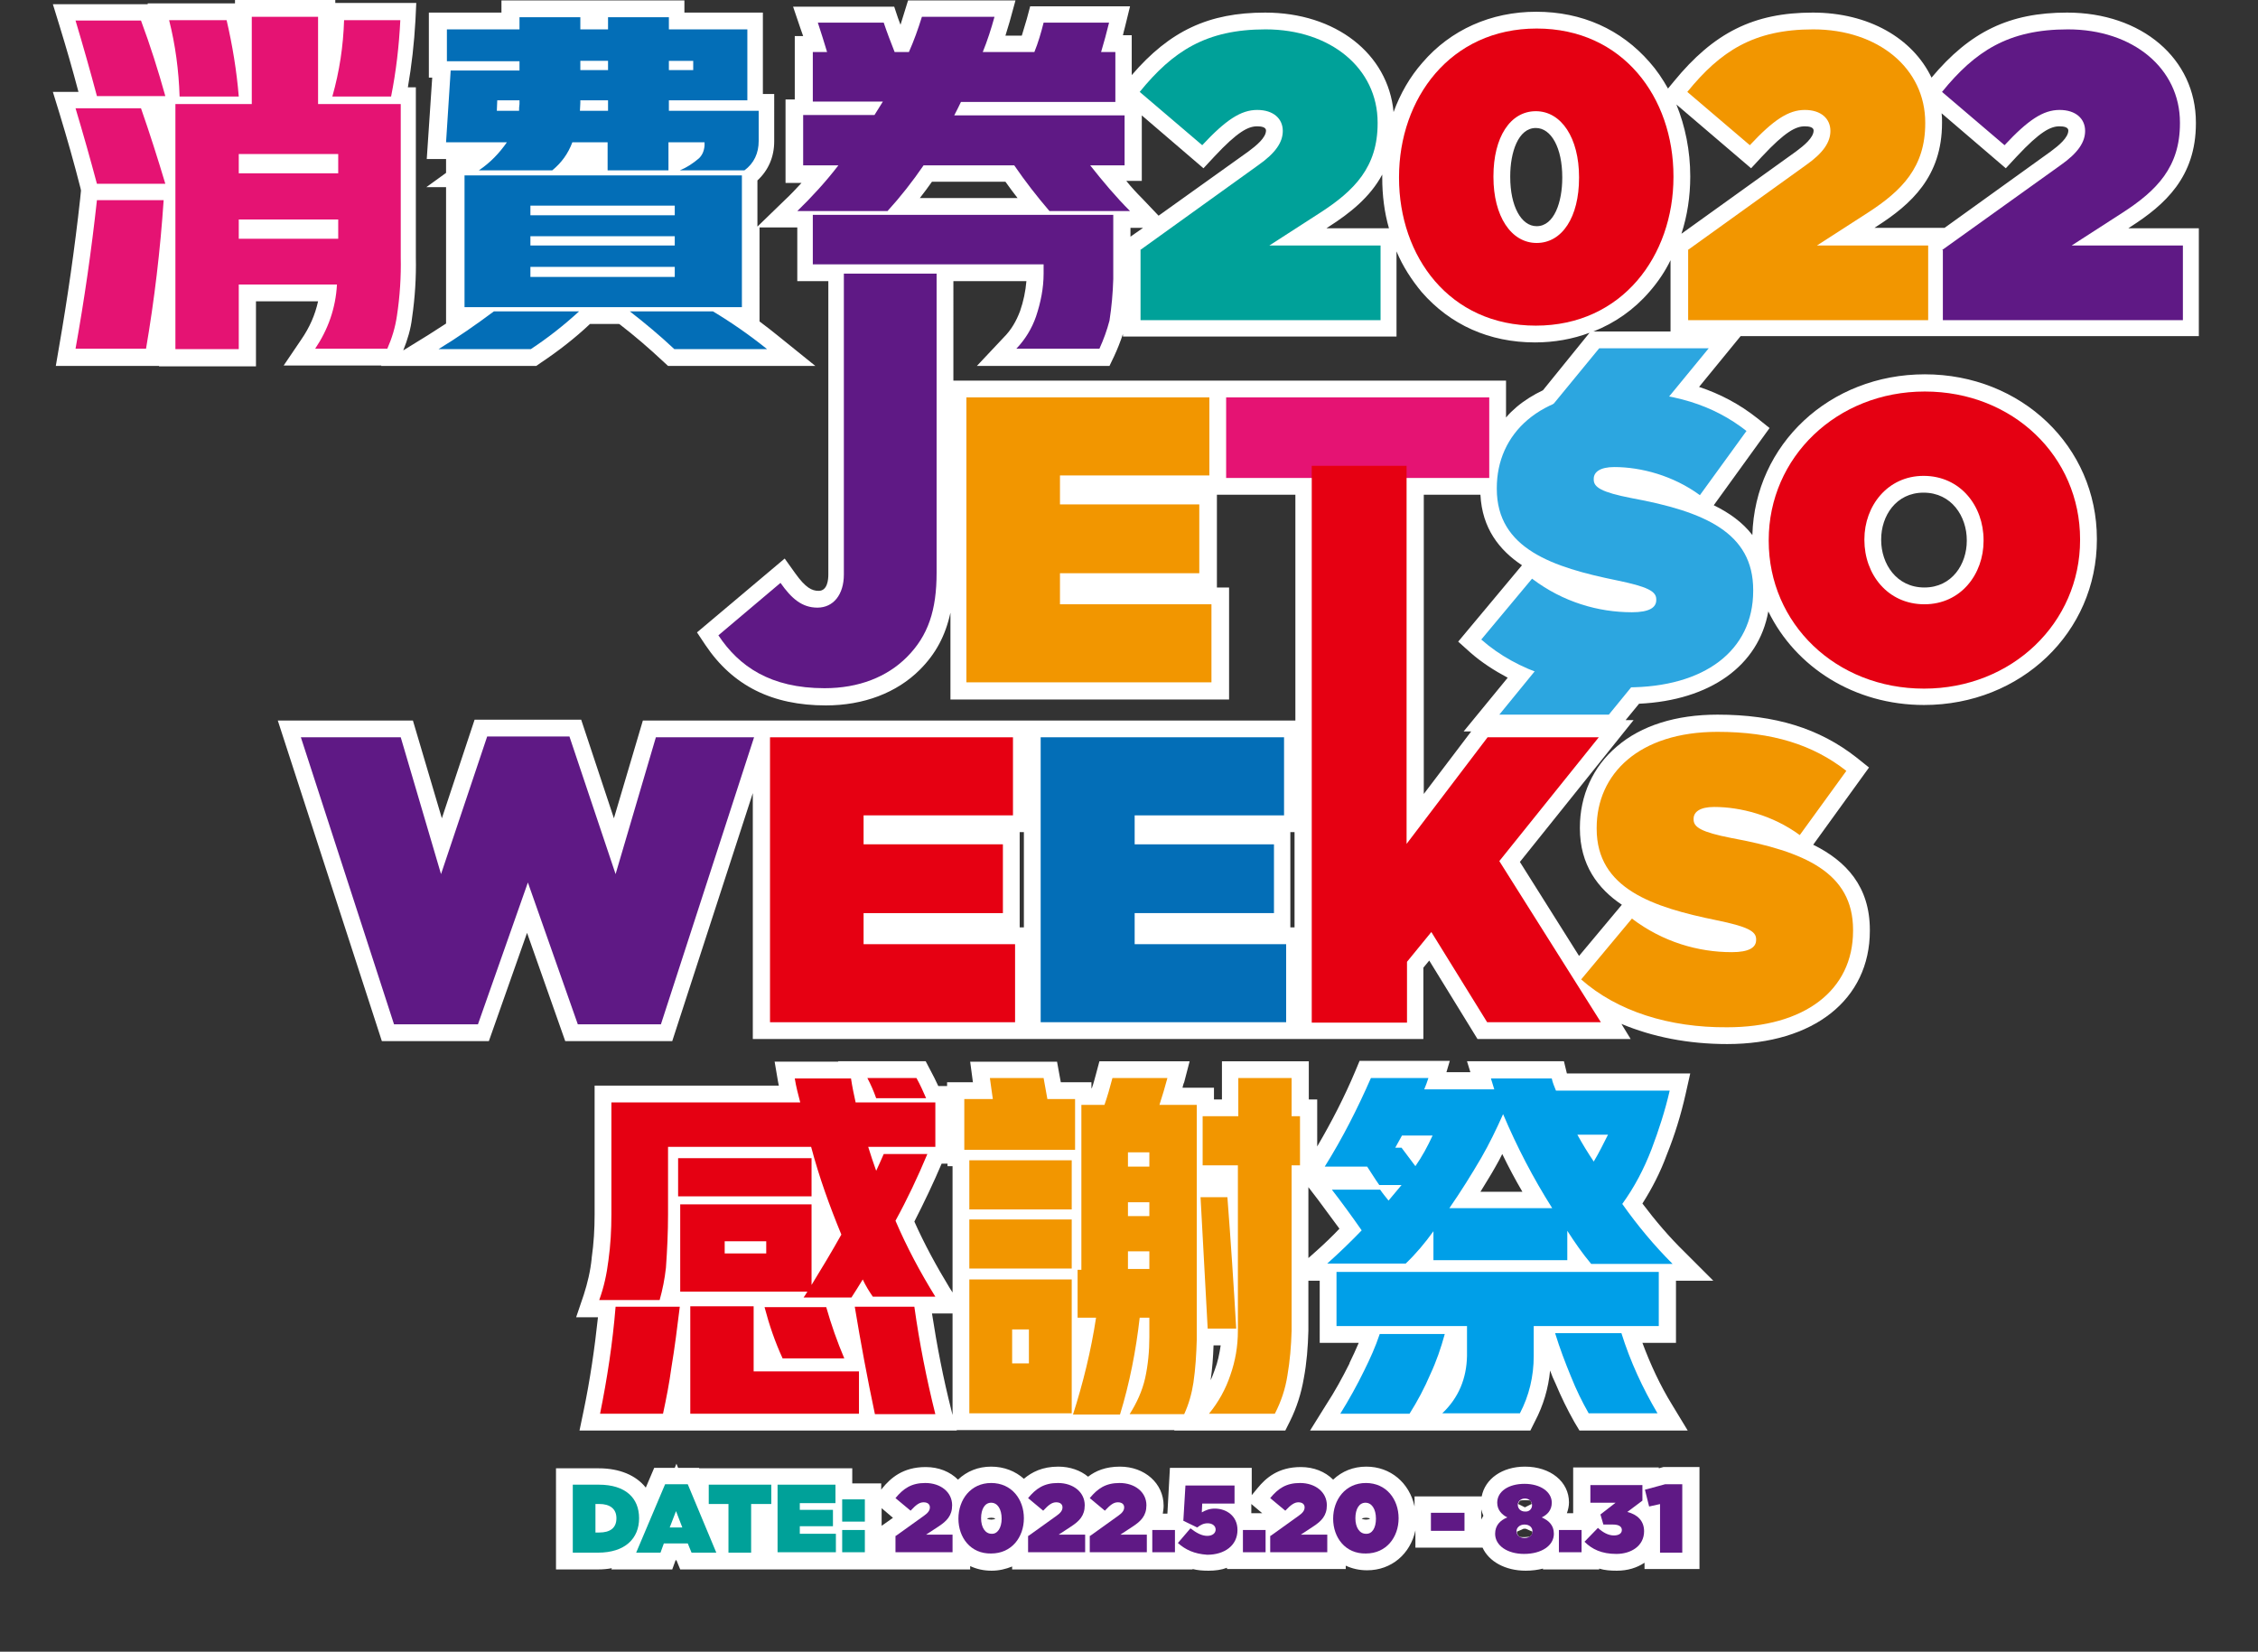 <?xml version="1.0" encoding="utf-8"?>
<!-- Generator: Adobe Illustrator 26.2.1, SVG Export Plug-In . SVG Version: 6.00 Build 0)  -->
<svg version="1.1" id="圖層_2" xmlns="http://www.w3.org/2000/svg" xmlns:xlink="http://www.w3.org/1999/xlink" x="0px" y="0px"
	 viewBox="0 0 538.1 393.6" style="enable-background:new 0 0 538.1 393.6;" xml:space="preserve">
<rect x="0" y="0" width="538.1" height="393.6" fill="#333333" stroke="none"/>
<style type="text/css">
	.st0{fill:#FFFFFF;}
	.st1{fill:#E50012;}
	.st2{fill:#F29600;}
	.st3{fill:#009FE8;}
	.st4{fill:#5F1985;}
	.st5{fill:#E51373;}
	.st6{fill:#2CA6E0;}
	.st7{fill:#E60012;}
	.st8{fill:#036EB7;}
	.st9{fill:#00A199;}
</style>
<g>
	<path class="st0" d="M391.4,286.8c2.3-3.6,4.3-7.5,5.8-11.6c1.9-4.7,3.4-9.6,4.5-14.5l1.1-4.9h-29.4l-0.7-2.9h-23.1l0.8,2.6h-5.7
		l0.8-2.7H324l-1,2.4c-2.6,6.2-5.7,12.2-9.1,18V262h-2v-9.1h-20.7v9.1h-1.9v-2.8h-7.5c0.1-0.4,0.2-0.9,0.4-1.3l1.3-5H262l-0.8,3
		c-0.3,1.1-0.6,2.3-1,3.4h-0.1v-1.4h-7.3c-0.1-0.5-0.2-1.1-0.3-1.6l-0.6-3.3h-20.7l0.6,4.5c0,0.1,0,0.3,0.1,0.4h-6.2v0.9h-2.1
		c-0.6-1.3-1.2-2.5-1.9-3.8l-1.1-2.1h-20.9l0.1,0.1h-15.2l0.8,4.7c0.1,0.3,0.1,0.7,0.2,1h-43.9v30.7c0,3.5-0.2,6.9-0.7,10.4l0,0.1
		c-0.3,3-1,5.9-1.9,8.7l-1.8,5.3h5.2c-0.8,7.5-1.9,15-3.4,22.2l-1,4.8H228l0-0.1h51.9l-0.1,0.1h26.5l1.1-2.2
		c1.6-3.2,2.7-6.7,3.3-10.2c0.7-3.7,1-7.5,1.1-11.4v-11.9h2.7V320h9.3c-0.7,1.6-1.4,3.2-2.2,4.8l0,0.1c-1.7,3.4-3.5,6.7-5.6,9.9
		l-3.8,6.1h52.5l1.1-2.2c2-3.8,3.2-7.9,3.6-12.1c0.4,1.1,0.8,2.1,1.3,3.1c1.3,3.1,2.8,6.2,4.5,9.2l1.2,2h25.8l-3.7-6.1
		c-2.9-4.7-5.2-9.7-7.1-14.8h8v-14.8h8.9l-6.8-6.8C397.8,294.8,394.5,290.9,391.4,286.8z M352.8,284c1.2-2,2.5-4,3.6-6l0,0
		c0.6-1,1.1-2,1.6-3c1.5,3.1,3.1,6.1,4.8,9H352.8z M289.2,320.6h1.7c-0.3,2-0.7,4-1.4,5.8c-0.3,0.8-0.6,1.7-1,2.5
		C288.9,326.2,289.1,323.4,289.2,320.6z M224.4,277.3h1.4v0.6h1.2V308l-0.7-1.1c-3.1-5.1-6-10.4-8.4-15.8
		C220.2,286.6,222.4,282,224.4,277.3z M226.7,336c-1.9-7.5-3.4-15.2-4.6-23h4.9v24.2L226.7,336z M313.6,298.2l-1.8,1.6v-16.9l2.3,3
		c1.7,2.3,3.4,4.6,5.1,6.9C317.4,294.7,315.5,296.5,313.6,298.2z"/>
	<path class="st0" d="M458.8,80.1h4.6h60.6V54.4h-16.8l0.6-0.4c8.1-5.2,15.5-11.8,15.5-24.6v-0.2c0-15.2-12.9-26.2-30.7-26.2
		c-13.7,0-23.1,4.5-32.3,15.5c-4.5-9.4-15-15.5-28.3-15.5c-14.1,0-23.6,4.8-33.1,16.4l-1.4,1.7c-1.3-2.3-2.7-4.4-4.4-6.3
		c-6.8-7.8-16.1-12-27-12c-10.8,0-20.4,4.3-27.1,12.1c-3,3.4-5.3,7.4-6.9,11.8c-1.3-13.9-13.8-23.7-30.6-23.7
		c-13.4,0-22.7,4.3-31.8,14.9V8.4h-2.1c0.2-0.7,0.3-1.4,0.5-2l1.2-4.9h-23.8l-0.8,3c-0.4,1.4-0.8,2.7-1.2,4h-3.9
		c0.3-1.1,0.7-2.2,1-3.3l1.4-5.1h-25.6l-0.9,2.9c-0.3,1-0.6,1.9-0.9,2.9c-0.2-0.5-0.4-1.1-0.6-1.6l-0.9-2.7h-24.1l1.8,5.3
		c0.2,0.6,0.4,1.1,0.6,1.7h-2v15.1h-2.2v19.9h3.8c-1.3,1.4-2.6,2.8-4,4.1l-6.5,6.3V43c2.6-2.4,4-5.6,4-9.3V22.4h-2.7V3h-18.7V0.1
		h-43.6V3h-17.3v15.5h0.8l-1.3,19.4h4.6v3.3l-4.7,3.4h4.7v32.5c-1.4,0.9-2.8,1.8-4.2,2.7l-6,3.7c1-2.5,1.8-5.1,2.1-7.8
		c0.7-4.8,1-9.6,0.9-14.4V20.8h-1.9c0.9-5.2,1.5-10.5,1.8-15.9l0.2-4.2H79.9V0H56v0.8H35.2l0,0.2H12.6l1.6,5.2
		c1.6,5.2,3.1,10.4,4.5,15.7h-6.1l1.6,5.2c1.8,5.9,3.5,11.9,5,17.8l0.1,0.5l-0.2,2c-1.3,11.8-3,23.6-5,35.1l-0.8,4.7h24.6v0.1h23.1
		V71.8h14.8c-0.7,3.2-2,6.2-4,9.1l-4.2,6.2h23.3l-0.1,0.1h37l1-0.7c4.2-2.8,8.2-5.9,11.8-9.3h6.9l0.2,0.1c3.5,2.7,7,5.7,10.3,8.8
		l1.2,1.1h35.1l-8.8-7.1c-1.5-1.2-3-2.4-4.5-3.5V54.2h9V67h7.4v69.9c0,1.2-0.2,3.9-2.3,3.9c-1.6,0-3.1-0.7-5.6-4.2l-2.5-3.5
		l-20.9,17.6l2,3c6.5,9.7,15.9,14.4,28.7,14.4c9,0,16.9-3,22.4-8.5c3.8-3.8,6.1-8.1,7.3-13.6v20.7h66.4V140h-2.9v-22.1h18.7v53.8
		h-63.1H244h-58.9h-5.6h-26.3l-6.9,23.3l-7.8-23.5h-25.4l-7.8,23.5l-6.9-23.3H66.2L91,248.1h25.5l9.1-25.8l9.1,25.8h25.5l19.2-59.1
		v58.6H244h1.9h62.6h1.9h28.8v-17l1.4-1.7l11.5,18.7h36.5l-2.2-3.6c7.4,3.1,15.9,4.8,25.2,4.8c20.6,0,34-10.6,34-27v-0.2
		c0-10.3-5.6-16.4-13.5-20.3l13.3-18.4l-3-2.4c-8.8-6.9-19.3-10.2-33.1-10.2c-9.9,0-18.2,2.6-24,7.6c-5.7,4.8-8.8,11.7-8.8,19.3v0.2
		c0,8.7,4.3,14.4,10,18.2l-10.2,12.2l-14.1-22.4l27.1-33.8h-1.9l3.2-3.9c17-0.8,28.5-9.1,30.8-22c6.5,13.3,20.5,22.3,37.1,22.3
		c23.1,0,41.2-17.3,41.2-39.4v-0.2c0-22-18-39.2-41-39.2c-22.7,0-40.5,16.7-41.1,38.3c-2.3-3-5.5-5.3-9.2-7.1l13.3-18.4l-3-2.4
		c-4.2-3.3-8.7-5.7-13.8-7.4l9.9-12.1H458.8z M288.2,90.7h-61V67h17.4c-0.2,2.4-0.7,4.8-1.5,7.1c-0.9,2.4-2.1,4.5-3.9,6.3l-6.4,6.8
		h31.6l1.1-2.3c0.8-1.7,1.5-3.5,2.1-5.3v0.6h65.2V59.9c1.5,3.6,3.6,6.8,6,9.7c6.8,7.8,16.1,12,27,12c4.6,0,9-0.8,13-2.3L367.7,93
		c-2.3,1.1-4.4,2.4-6.3,4c-0.9,0.8-1.8,1.6-2.5,2.5v-8.8h-66.7H288.2z M222.1,43.3h17.5c0.9,1.3,1.9,2.6,2.9,3.9h-23.3
		C220.2,45.9,221.2,44.6,222.1,43.3z M269.4,56.4v-2.1h3L269.4,56.4z M286.8,40.1l2.6-2.8c5.6-6,8.1-7.2,10.2-7.2c1,0,2.1,0.2,2.1,1
		c0,1.7-2.3,3.6-4.2,5l-21.4,15.3l-3.9-4.1c-1.3-1.3-2.6-2.7-3.8-4.2h3.7V27.5L286.8,40.1z M372.3,42.4c0,5.7-1.9,11.5-6.1,11.5
		c-3.7,0-6.3-4.8-6.3-11.7V42c0-5.7,1.9-11.5,6.1-11.5c3.7,0,6.3,4.8,6.3,11.7V42.4z M339.3,189.2v-71.3h13.5
		c0.4,8,4.5,13.2,9.9,16.8l-15.2,18.2l2.9,2.6c2.6,2.3,5.7,4.3,8.9,6l-10.5,12.8h1.8L339.3,189.2z M379.7,79c5.1-2,9.7-5.2,13.4-9.5
		c2-2.3,3.7-4.8,5-7.5v17H379.7z M478,40.1l2.6-2.8c5.6-6,8.1-7.2,10.2-7.2c1,0,2.1,0.2,2.1,1c0,1.7-2.3,3.6-4.2,5l-25.3,18.2h-16.7
		l0.6-0.4c8.1-5.2,15.5-11.8,15.5-24.6v-0.2c0-0.7,0-1.4-0.1-2.1L478,40.1z M417.3,40.1l2.6-2.8c5.6-6,8.1-7.2,10.2-7.2
		c1,0,2.1,0.2,2.1,1c0,1.7-2.3,3.6-4.2,5l-27.3,19.6c1.4-4.3,2.1-8.9,2.1-13.6V42c0-6.1-1.2-11.9-3.3-17.1L417.3,40.1z M331,54.4
		h-14.9l0.6-0.4c5-3.2,9.8-7,12.7-12.4c0,0.2,0,0.4,0,0.6v0.2C329.4,46.5,329.9,50.6,331,54.4z M243,221v-22.7h1V221H243z
		 M307.5,221v-22.7h1V221H307.5z M468.7,128.9c0,5.5-3.5,11.1-10.1,11.1c-6.7,0-10.3-5.7-10.3-11.3v-0.2c0-5.5,3.5-11.1,10.1-11.1
		c6.7,0,10.3,5.7,10.3,11.3V128.9z"/>
	<path class="st0" d="M395.3,349.9v-0.2h-20.4v10.9h-1.5c0.3-0.8,0.5-1.7,0.5-2.6c0-4.9-4.4-8.5-10.5-8.5c-5.4,0-9.5,2.9-10.3,7.1
		h-16v2.4c-1.2-5.6-5.7-9.5-11.5-9.5c-3.1,0-5.8,1.1-7.9,3.1c-1.9-1.9-4.6-3-7.7-3c-5.5,0-8.4,2.7-10.3,5l-1.4,1.7v-6.5h-19.5
		l-0.6,10.9h-1.1c0.1-0.6,0.2-1.2,0.2-1.9c0-5.3-4.5-9.3-10.4-9.3c-3.4,0-5.8,1-7.6,2.4c-1.8-1.5-4.3-2.4-7.1-2.4
		c-3.8,0-6.3,1.3-8.2,2.9c-2-1.8-4.7-2.9-7.8-2.9c-3.1,0-5.8,1.1-7.9,3.1c-1.9-1.9-4.6-3-7.7-3c-5.5,0-8.4,2.7-10.3,5l-0.3,0.4v-1.5
		h-6.9v-3.6h-15.3h-6.5h-14.7l0-0.1h-5l-0.4-1l-0.4,1h-4.9l-2,4.7c-2.3-2.9-6.2-4.6-11.2-4.6h-10.2V374h10c1.2,0,2.3-0.1,3.3-0.3
		l-0.1,0.3h14.5l0.8-2.2h0.2l0.9,2.2h7.6h7h4.6h1.8h13.6h6.5h6.3h0.6h21.1v-0.8c1.5,0.7,3.2,1.1,5.1,1.1c1.8,0,3.4-0.4,4.9-1v0.7
		h14.7h7h7.9h6.8h6.6v-0.1c1.2,0.3,2.4,0.4,3.8,0.4c1.6,0,3.1-0.2,4.4-0.7v0.3h6.6h6.8h14.9v-0.8c1.5,0.7,3.2,1.1,5.1,1.1
		c5.8,0,10.3-3.9,11.5-9.5v4.1h16v0c1.5,3.3,5.4,5.5,10.3,5.5c1.5,0,2.9-0.2,4.1-0.5v0.2h13.4v-0.2c1.3,0.4,2.7,0.5,4.2,0.5
		c2.6,0,4.8-0.7,6.6-1.9v1.5H405v-24.3h-8.6L395.3,349.9z M326.5,361.9c-0.5,0.3-1.4,0.3-2,0C325.1,361.6,326,361.6,326.5,361.9z
		 M300.8,360.6h-2.6v-2.2L300.8,360.6z M237.2,361.9c-0.5,0.3-1.4,0.3-2,0C235.8,361.6,236.7,361.6,237.2,361.9z M210.1,363.6v-4.2
		l2.7,2.3L210.1,363.6z M353,362.1v-2.4c0.1,0.5,0.3,1,0.5,1.5C353.3,361.5,353.2,361.8,353,362.1z M365,358.4l-1.6,0.8l-1.6-0.8
		c0.1-0.3,0.2-0.6,0.5-0.8c0.3-0.1,0.7-0.1,1.2-0.1c0.5,0,0.9,0,1.2,0.1C364.8,357.8,365,358.1,365,358.4z M361.5,365l1.6-0.7
		c0.2,0,0.3,0,0.5,0l1.6,0.7c0,0.5-0.2,0.9-0.7,1.2c-0.3,0-0.7,0.1-1.2,0.1c-0.5,0-0.9,0-1.2-0.1C361.7,365.9,361.5,365.4,361.5,365
		z"/>
</g>
<g>
	<g>
		<g>
			<path class="st1" d="M145,300.3c0.5-3.6,0.7-7.2,0.7-10.9v-26.7h45c-0.5-1.9-1-3.8-1.3-5.7h13.4c0.3,2,0.7,3.9,1.1,5.7h19v10.6
				h-16c0.6,1.9,1.2,3.8,1.9,5.7c0.6-1.3,1.2-2.6,1.8-4H221c-2.3,5.5-4.8,10.8-7.6,15.9c2.7,6.3,5.9,12.3,9.5,18.1H208
				c-0.9-1.3-1.7-2.6-2.4-4.1c-0.9,1.5-1.8,2.9-2.7,4.3h-11.4c0.3-0.4,0.6-0.9,0.9-1.4h-30.3V287h31.3v19.2c2.4-3.9,4.8-7.9,7.1-12
				c-2.8-6.8-5.3-13.7-7.2-20.9h-34.1v16.1c0,4.2-0.2,8.5-0.5,12.7c-0.3,2.7-0.8,5.2-1.5,7.7h-14.4
				C143.9,306.8,144.6,303.6,145,300.3z M146.7,311.4H162c-0.6,4.9-1.2,9.7-2,14.5c-0.5,3.7-1.2,7.3-2,11H143
				C144.7,328.5,146,320,146.7,311.4z M193.4,276v9.1h-31.8V276H193.4z M164.5,336.9v-25.6h15.1v15.5h25.1v10.1H164.5z M172.7,298.7
				h9.9v-2.9h-9.9V298.7z M182.2,311.5h14.7c1.2,4.2,2.6,8.2,4.3,12.2h-14.7C184.7,319.8,183.3,315.7,182.2,311.5z M203.7,311.4
				h14.2c1.2,8.6,2.9,17.2,5,25.6h-14.4C206.7,328.5,205.1,319.9,203.7,311.4z M206.7,256.9h11.7c0.9,1.6,1.6,3.2,2.3,4.8h-11.9
				C208.2,260,207.5,258.4,206.7,256.9z"/>
			<path class="st2" d="M236.6,261.9c-0.2-1.6-0.5-3.3-0.7-5h12.8c0.3,1.7,0.6,3.3,0.9,5h6.6v12.1h-26.4v-12.1H236.6z M255.4,276.5
				v11.7H231v-11.7H255.4z M255.4,290.6v11.7H231v-11.7H255.4z M255.4,304.9v31.9H231v-31.9H255.4z M241.2,324.9h4v-8.1h-4V324.9z
				 M257.7,302.4v-39.1h5.5c0.7-2,1.3-4.1,1.9-6.4h13.1c-0.6,2.2-1.2,4.3-1.9,6.4h8.9v55.9c-0.1,3.5-0.3,6.9-0.8,10.3
				c-0.4,2.6-1.1,5.1-2.2,7.5h-13c1.7-2.7,3-5.5,3.7-8.6c0.7-3.2,1-6.5,1-9.8v-4.6h-2.3c-0.9,7.9-2.4,15.6-4.7,23.1h-11.2
				c2.4-7.5,4.3-15.2,5.5-23.1h-4.4v-11.4H257.7z M268.8,278h5.1v-3.4h-5.1V278z M268.8,289.8h5.1v-3.3h-5.1V289.8z M268.8,302.4
				h5.1v-4.2h-5.1V302.4z M286.1,285.3h6.4c0.8,10.4,1.5,20.9,2.1,31.3h-6.8C287.2,306.1,286.7,295.7,286.1,285.3z M295.1,266v-9.1
				h12.7v9.1h2v11.7h-2v39.4c-0.1,3.7-0.4,7.2-1,10.7c-0.5,3.2-1.5,6.2-3,9.1h-15.7c2.3-2.8,4-5.9,5.1-9.2c1.2-3.4,1.8-6.9,1.8-10.6
				v-39.4h-8.4V266H295.1z"/>
			<path class="st3" d="M373.5,293.3v7h-31.9v-6.9c-2,2.8-4.2,5.4-6.6,7.7h-18.7c2.8-2.5,5.5-5.1,8.2-7.9c-2.3-3.3-4.7-6.6-7.1-9.7
				h11.5c0.6,0.9,1.3,1.7,2,2.6l3.1-3.7h-5.3c-1-1.4-1.9-2.9-2.9-4.4h-10.1c4.2-6.7,7.8-13.8,11-21.1h13.7c-0.3,0.9-0.6,1.8-1,2.7
				h16.7l-0.8-2.6h14.5c0.2,1,0.6,1.9,1,2.9h27.1c-1.1,4.8-2.6,9.4-4.3,13.9c-1.8,4.7-4.1,9.1-7,13.1c3.6,5.1,7.6,9.9,12,14.3h-19.4
				C377.1,298.7,375.3,296.1,373.5,293.3z M349.6,323.1V316h-31.1v-12.9h76.8V316h-29.8v7.1c0,4.9-1.1,9.5-3.3,13.7h-18.5
				C347.6,333.1,349.5,328.5,349.6,323.1z M325.1,326.6c1.4-2.8,2.7-5.7,3.7-8.7h15.5c-0.9,3.3-2,6.5-3.4,9.5
				c-1.4,3.3-3.1,6.5-5,9.5h-16.5C321.5,333.5,323.4,330.1,325.1,326.6z M334.1,270.6l-1.6,2.9h1.5c1.1,1.5,2.2,2.9,3.3,4.4
				c1.6-2.3,2.9-4.7,4.1-7.3H334.1z M353,275.9c-2.4,4.1-4.9,8.1-7.6,12h24.5c-4.5-7.1-8.4-14.6-11.7-22.4
				C356.6,269.1,354.9,272.6,353,275.9z M374.4,328.1c-1.4-3.4-2.7-6.8-3.8-10.4h15.8c2.1,6.7,5,13,8.6,19.1h-16.4
				C377,334,375.6,331.1,374.4,328.1z M379.8,276.8c1.2-2,2.3-4.2,3.4-6.4h-7.3C377.1,272.6,378.4,274.7,379.8,276.8z"/>
		</g>
	</g>
	<path class="st4" d="M171.2,151.4l14.8-12.5c2.6,3.7,5.1,5.9,8.8,5.9c3.8,0,6.3-3.1,6.3-7.9V65.2h22.1v71.3c0,8.9-2,15-7.1,20.1
		c-4.7,4.7-11.4,7.4-19.6,7.4C183.6,164,176.1,158.8,171.2,151.4z"/>
	<path class="st2" d="M230.3,94.7h57.9v18.6h-35.6v6.9h33.2v16.4h-33.2v7.4h36.1v18.6h-58.4V94.7z"/>
	<path class="st5" d="M292.2,113.9V94.7h62.7v19.2H292.2z"/>
	<path class="st6" d="M353,152.4l12.1-14.5c7.4,5.6,15.8,8,23.8,8c4.1,0,5.8-1.1,5.8-2.9v-0.2c0-1.9-2.1-3-9.4-4.5
		c-15.2-3.1-28.6-7.5-28.6-21.8v-0.2c0-12.9,10.1-22.9,28.8-22.9c13.1,0,22.8,3.1,30.7,9.3l-11.1,15.3c-6.4-4.7-14.1-6.7-20.4-6.7
		c-3.4,0-4.9,1.2-4.9,2.8v0.2c0,1.8,1.8,3,9,4.4c17.4,3.2,29,8.2,29,21.9v0.2c0,14.3-11.7,23-30,23C374,163.9,361.6,160,353,152.4z"
		/>
	<path class="st1" d="M421.5,128.9v-0.2c0-19.7,16.2-35.4,37.2-35.4c21,0,37,15.5,37,35.2v0.2c0,19.7-16.2,35.4-37.2,35.4
		S421.5,148.6,421.5,128.9z M472.7,128.9v-0.2c0-8.1-5.5-15.3-14.3-15.3c-8.6,0-14.1,7.2-14.1,15.1v0.2c0,8.1,5.5,15.3,14.3,15.3
		C467.3,144,472.7,136.8,472.7,128.9z"/>
	<path class="st4" d="M71.7,175.7h23.8l9.6,32.6l11-32.8h19.6l11,32.8l9.6-32.6h23.4l-22.2,68.4h-19.8l-11.9-33.8l-11.9,33.8H93.9
		L71.7,175.7z"/>
	<path class="st7" d="M183.5,175.7h57.9v18.6h-35.6v6.9H239v16.4h-33.2v7.4h36.1v18.6h-58.4V175.7z"/>
	<path class="st8" d="M248,175.7H306v18.6h-35.6v6.9h33.2v16.4h-33.2v7.4h36.1v18.6H248V175.7z"/>
	<path class="st7" d="M312.5,111h22.7v90.1l19.3-25.4H381l-23.7,29.5l24.2,38.4h-27.1l-13.3-21.5l-5.8,7.1v14.5h-22.7V111z"/>
	<path class="st2" d="M376.8,233.4l12.1-14.5c7.4,5.6,15.8,8,23.8,8c4.1,0,5.8-1.1,5.8-2.9v-0.2c0-1.9-2.1-3-9.4-4.5
		c-15.2-3.1-28.6-7.5-28.6-21.8v-0.2c0-12.9,10.1-22.9,28.8-22.9c13.1,0,22.8,3.1,30.7,9.3l-11.1,15.3c-6.4-4.7-14.1-6.7-20.4-6.7
		c-3.4,0-4.9,1.2-4.9,2.8v0.2c0,1.8,1.8,3,9,4.4c17.4,3.2,29,8.2,29,21.9v0.2c0,14.3-11.7,23-30,23
		C397.8,244.9,385.4,241,376.8,233.4z"/>
	<g>
		<path class="st9" d="M271.7,59.6l28.1-20.2c4.3-3,5.9-5.6,5.9-8.2c0-2.9-2.2-5-6.1-5c-3.9,0-7.5,2.4-13.1,8.4l-14.9-12.7
			c7.9-9.7,15.8-14.9,30-14.9c15.5,0,26.7,9.3,26.7,22.2v0.2c0,10.4-5.5,16-13.7,21.3l-12.1,7.8h26.5v17.8h-57.2V59.6z"/>
		<path class="st1" d="M333.4,42.4v-0.2c0-18.7,12.2-35.4,32.8-35.4c20.6,0,32.6,16.5,32.6,35.2v0.2c0,18.7-12.2,35.4-32.8,35.4
			C345.4,77.6,333.4,61.1,333.4,42.4z M376.3,42.4v-0.2c0-9.3-4.2-15.7-10.3-15.7c-6.1,0-10.1,6.2-10.1,15.5v0.2
			c0,9.3,4.2,15.7,10.3,15.7C372.3,57.9,376.3,51.7,376.3,42.4z"/>
		<path class="st2" d="M402.2,59.6l28.1-20.2c4.3-3,5.9-5.6,5.9-8.2c0-2.9-2.2-5-6.1-5c-3.9,0-7.5,2.4-13.1,8.4l-14.9-12.7
			c7.9-9.7,15.8-14.9,30-14.9c15.5,0,26.7,9.3,26.7,22.2v0.2c0,10.4-5.5,16-13.7,21.3l-12.1,7.8h26.5v17.8h-57.2V59.6z"/>
		<path class="st4" d="M462.8,59.6L491,39.4c4.3-3,5.9-5.6,5.9-8.2c0-2.9-2.2-5-6.1-5c-3.9,0-7.5,2.4-13.1,8.4l-14.9-12.7
			c7.9-9.7,15.8-14.9,30-14.9c15.5,0,26.7,9.3,26.7,22.2v0.2c0,10.4-5.5,16-13.7,21.3l-12.1,7.8h26.5v17.8h-57.2V59.6z"/>
	</g>
	<polygon class="st6" points="383.4,170.3 357.3,170.3 374.2,149.6 400.3,149.6 	"/>
	<polygon class="st6" points="390.2,103.7 364.1,103.7 381.1,83 407.2,83 	"/>
	<path class="st5" d="M18,4.9h15.6c2.2,5.9,4.1,11.9,5.8,18H23.1C21.5,16.9,19.8,10.9,18,4.9z M18,25.8h15.6c2.1,6,4,12,5.8,18H23.1
		C21.5,37.8,19.8,31.8,18,25.8z M23.1,47.7H39c-0.8,11.9-2.2,23.7-4.2,35.4H18C20.1,71.4,21.8,59.6,23.1,47.7z M40.3,4.8H54
		c1.4,6,2.4,12.1,2.9,18.2H42.8C42.6,16.8,41.8,10.7,40.3,4.8z M80.3,67.8H56.9v15.4H41.8V24.8H60V4h15.8v20.8h19.7v36.5
		c0.1,4.6-0.2,9.3-0.9,13.9c-0.4,2.8-1.2,5.4-2.3,7.9H75.1C78.2,78.5,80,73.4,80.3,67.8z M56.9,41.3h23.7v-4.6H56.9V41.3z
		 M56.9,56.9h23.7v-4.6H56.9V56.9z M82,4.8h13.4c-0.3,6.1-1,12.2-2.2,18.2H79.2C80.9,17,81.8,11,82,4.8z"/>
	<path class="st8" d="M117.7,74.2H138c-3.6,3.3-7.4,6.3-11.5,9h-22C109.1,80.4,113.4,77.4,117.7,74.2z M120.8,33.9h-14.5l1.1-17.1
		h16.4v-2.2h-17.3V7h17.3V4.1h14.5V7h6.6V4.1h14.5V7h18.7v16.9h-18.7v2.5h21.4v7.2c0,2.9-1.1,5.3-3.4,7H162c1.7-0.7,3.2-1.7,4.6-2.9
		c0.8-0.8,1.2-1.8,1.3-3v-0.8h-8.6v6.7h-14.5v-6.7h-8.4c-1,2.7-2.6,4.9-4.8,6.7h-17.5C116.8,38.8,119,36.5,120.8,33.9z M176.8,41.8
		v31.4h-66.1V41.8H176.8z M118.4,26.4h5.3c0-0.5,0-1,0.1-1.6v-0.9h-5.3L118.4,26.4z M126.4,51.3h34.4V49h-34.4V51.3z M126.4,58.5
		h34.4v-2.2h-34.4V58.5z M160.8,66v-2.4h-34.4V66H160.8z M138.2,26.4h6.7v-2.5h-6.6v0.6C138.3,25.2,138.2,25.8,138.2,26.4z
		 M138.3,16.7h6.6v-2.2h-6.6V16.7z M150.1,74.2h19.8c4.5,2.7,8.8,5.7,12.9,9h-22.1C157.3,80,153.7,77,150.1,74.2z M159.4,14.5v2.2
		h5.8v-2.2H159.4z"/>
	<path class="st4" d="M208.4,27.4l2-3.2h-16.7V12.4h3.4c-0.7-2.3-1.4-4.6-2.2-7h15.7c0.8,2.4,1.7,4.7,2.6,7h3.4
		c1.2-2.7,2.2-5.5,3.1-8.4h17.3c-0.8,2.9-1.7,5.7-2.8,8.4h12.3c0.9-2.2,1.6-4.6,2.2-7h15.6c-0.6,2.4-1.2,4.7-1.9,7h3.4v11.9H229
		c-0.5,1.1-1.1,2.2-1.6,3.2H268v11.9h-8.2c3,3.8,6.1,7.5,9.5,10.9h-19.2c-3-3.5-5.8-7.1-8.4-10.9h-21.6c-2.6,3.8-5.5,7.5-8.6,10.9
		H190c3.5-3.4,6.8-7,9.8-10.9h-8.4V27.4H208.4z M193.7,63V51.2h71.6v15.3c-0.1,3.4-0.4,6.7-0.9,9.9c-0.6,2.3-1.4,4.5-2.4,6.7h-19.8
		c2.1-2.2,3.7-4.8,4.7-7.7c1.1-3.3,1.8-6.7,1.8-10.2V63H193.7z"/>
	<g>
		<path class="st9" d="M136.5,353.8h6.2c6.4,0,9.6,3.2,9.6,8v0c0,4.8-3.3,8.2-9.8,8.2h-6V353.8z M142.8,365.2c2.5,0,4.1-1,4.1-3.4v0
			c0-2.3-1.6-3.4-4.1-3.4h-0.9v6.8H142.8z"/>
		<path class="st9" d="M158.5,353.7h5.4l6.8,16.3h-5.9l-0.9-2.2h-5.7l-0.8,2.2h-5.8L158.5,353.7z M162.6,364l-1.5-3.9l-1.5,3.9
			H162.6z"/>
		<path class="st9" d="M173.7,358.4h-4.8v-4.6h14.9v4.6h-4.8V370h-5.4V358.4z"/>
		<path class="st9" d="M185.3,353.8h13.8v4.4h-8.5v1.6h7.9v3.9h-7.9v1.8h8.6v4.4h-13.9V353.8z"/>
		<path class="st9" d="M200.7,357.3h5.4v5.3h-5.4V357.3z M200.7,364.6h5.4v5.3h-5.4V364.6z"/>
		<path class="st4" d="M213.5,366l6.7-4.8c1-0.7,1.4-1.3,1.4-2c0-0.7-0.5-1.2-1.5-1.2s-1.8,0.6-3.1,2l-3.6-3
			c1.9-2.3,3.8-3.6,7.1-3.6c3.7,0,6.4,2.2,6.4,5.3v0c0,2.5-1.3,3.8-3.3,5.1l-2.9,1.9h6.3v4.2h-13.6V366z"/>
		<path class="st4" d="M228.4,361.9L228.4,361.9c0-4.5,2.9-8.5,7.8-8.5c4.9,0,7.8,3.9,7.8,8.4v0c0,4.5-2.9,8.4-7.8,8.4
			C231.3,370.3,228.4,366.4,228.4,361.9z M238.7,361.9L238.7,361.9c0-2.3-1-3.8-2.5-3.8c-1.5,0-2.4,1.5-2.4,3.7v0
			c0,2.2,1,3.7,2.5,3.7C237.7,365.6,238.7,364.1,238.7,361.9z"/>
		<path class="st4" d="M245.1,366l6.7-4.8c1-0.7,1.4-1.3,1.4-2c0-0.7-0.5-1.2-1.5-1.2s-1.8,0.6-3.1,2l-3.6-3
			c1.9-2.3,3.8-3.6,7.1-3.6c3.7,0,6.4,2.2,6.4,5.3v0c0,2.5-1.3,3.8-3.3,5.1l-2.9,1.9h6.3v4.2h-13.6V366z"/>
		<path class="st4" d="M259.8,366l6.7-4.8c1-0.7,1.4-1.3,1.4-2c0-0.7-0.5-1.2-1.5-1.2s-1.8,0.6-3.1,2l-3.6-3
			c1.9-2.3,3.8-3.6,7.1-3.6c3.7,0,6.4,2.2,6.4,5.3v0c0,2.5-1.3,3.8-3.3,5.1l-2.9,1.9h6.3v4.2h-13.6V366z"/>
		<path class="st4" d="M274.6,364.6h5.4v5.3h-5.4V364.6z"/>
		<path class="st4" d="M280.7,367.7l3-3.5c1.4,1.1,2.7,1.8,4,1.8c1.3,0,2-0.7,2-1.5v0c0-0.9-0.8-1.5-1.9-1.5c-1,0-1.7,0.4-2.5,1
			l-3.3-1.6l0.5-8.4h11.7v4.3h-7.7l-0.1,2.1c0.9-0.5,1.8-0.9,3.1-0.9c2.7,0,5.4,1.7,5.4,5.1v0c0,3.7-3.1,5.9-7.2,5.9
			C284.6,370.3,282.5,369.3,280.7,367.7z"/>
		<path class="st4" d="M296.2,364.6h5.4v5.3h-5.4V364.6z"/>
		<path class="st4" d="M302.8,366l6.7-4.8c1-0.7,1.4-1.3,1.4-2c0-0.7-0.5-1.2-1.5-1.2c-0.9,0-1.8,0.6-3.1,2l-3.6-3
			c1.9-2.3,3.8-3.6,7.1-3.6c3.7,0,6.4,2.2,6.4,5.3v0c0,2.5-1.3,3.8-3.3,5.1l-2.9,1.9h6.3v4.2h-13.6V366z"/>
		<path class="st4" d="M317.7,361.9L317.7,361.9c0-4.5,2.9-8.5,7.8-8.5c4.9,0,7.8,3.9,7.8,8.4v0c0,4.5-2.9,8.4-7.8,8.4
			C320.6,370.3,317.7,366.4,317.7,361.9z M327.9,361.9L327.9,361.9c0-2.3-1-3.8-2.5-3.8c-1.5,0-2.4,1.5-2.4,3.7v0
			c0,2.2,1,3.7,2.5,3.7C327,365.6,327.9,364.1,327.9,361.9z"/>
		<path class="st4" d="M341,360.5h8v4.3h-8V360.5z"/>
		<path class="st4" d="M356.3,365.5L356.3,365.5c0-2,1.2-3.2,2.9-3.9c-1.2-0.6-2.4-1.7-2.4-3.5v0c0-2.7,2.7-4.5,6.5-4.5
			c3.8,0,6.5,1.9,6.5,4.5v0c0,1.8-1.1,2.9-2.4,3.5c1.6,0.7,2.9,1.8,2.9,3.9v0c0,2.8-2.9,4.8-7.1,4.8
			C359.2,370.3,356.3,368.3,356.3,365.5z M365.2,364.9L365.2,364.9c0-0.9-0.7-1.6-1.9-1.6c-1.1,0-1.9,0.7-1.9,1.6v0
			c0,0.8,0.6,1.6,1.9,1.6C364.6,366.5,365.2,365.7,365.2,364.9z M365.1,358.7L365.1,358.7c0-0.9-0.7-1.6-1.7-1.6
			c-1,0-1.7,0.7-1.7,1.5v0c0,0.9,0.7,1.6,1.7,1.6C364.4,360.3,365.1,359.6,365.1,358.7z"/>
		<path class="st4" d="M371.5,364.6h5.4v5.3h-5.4V364.6z"/>
		<path class="st4" d="M377.6,367.4l3.2-3.3c1.2,1.1,2.5,1.8,3.8,1.8c1.2,0,1.9-0.5,1.9-1.3v0c0-0.8-0.7-1.3-2.1-1.3h-2.3l-0.7-2.4
			l3.6-2.8h-6v-4.2h12.4v3.7l-3.6,2.7c2.4,0.6,4,2.1,4,4.6v0c0,3.5-3.1,5.4-6.6,5.4C381.7,370.3,379.4,369.2,377.6,367.4z"/>
		<path class="st4" d="M395.7,358.4L393,359l-1-4l4.8-1.3h4.1V370h-5.3V358.4z"/>
	</g>
</g>
</svg>
